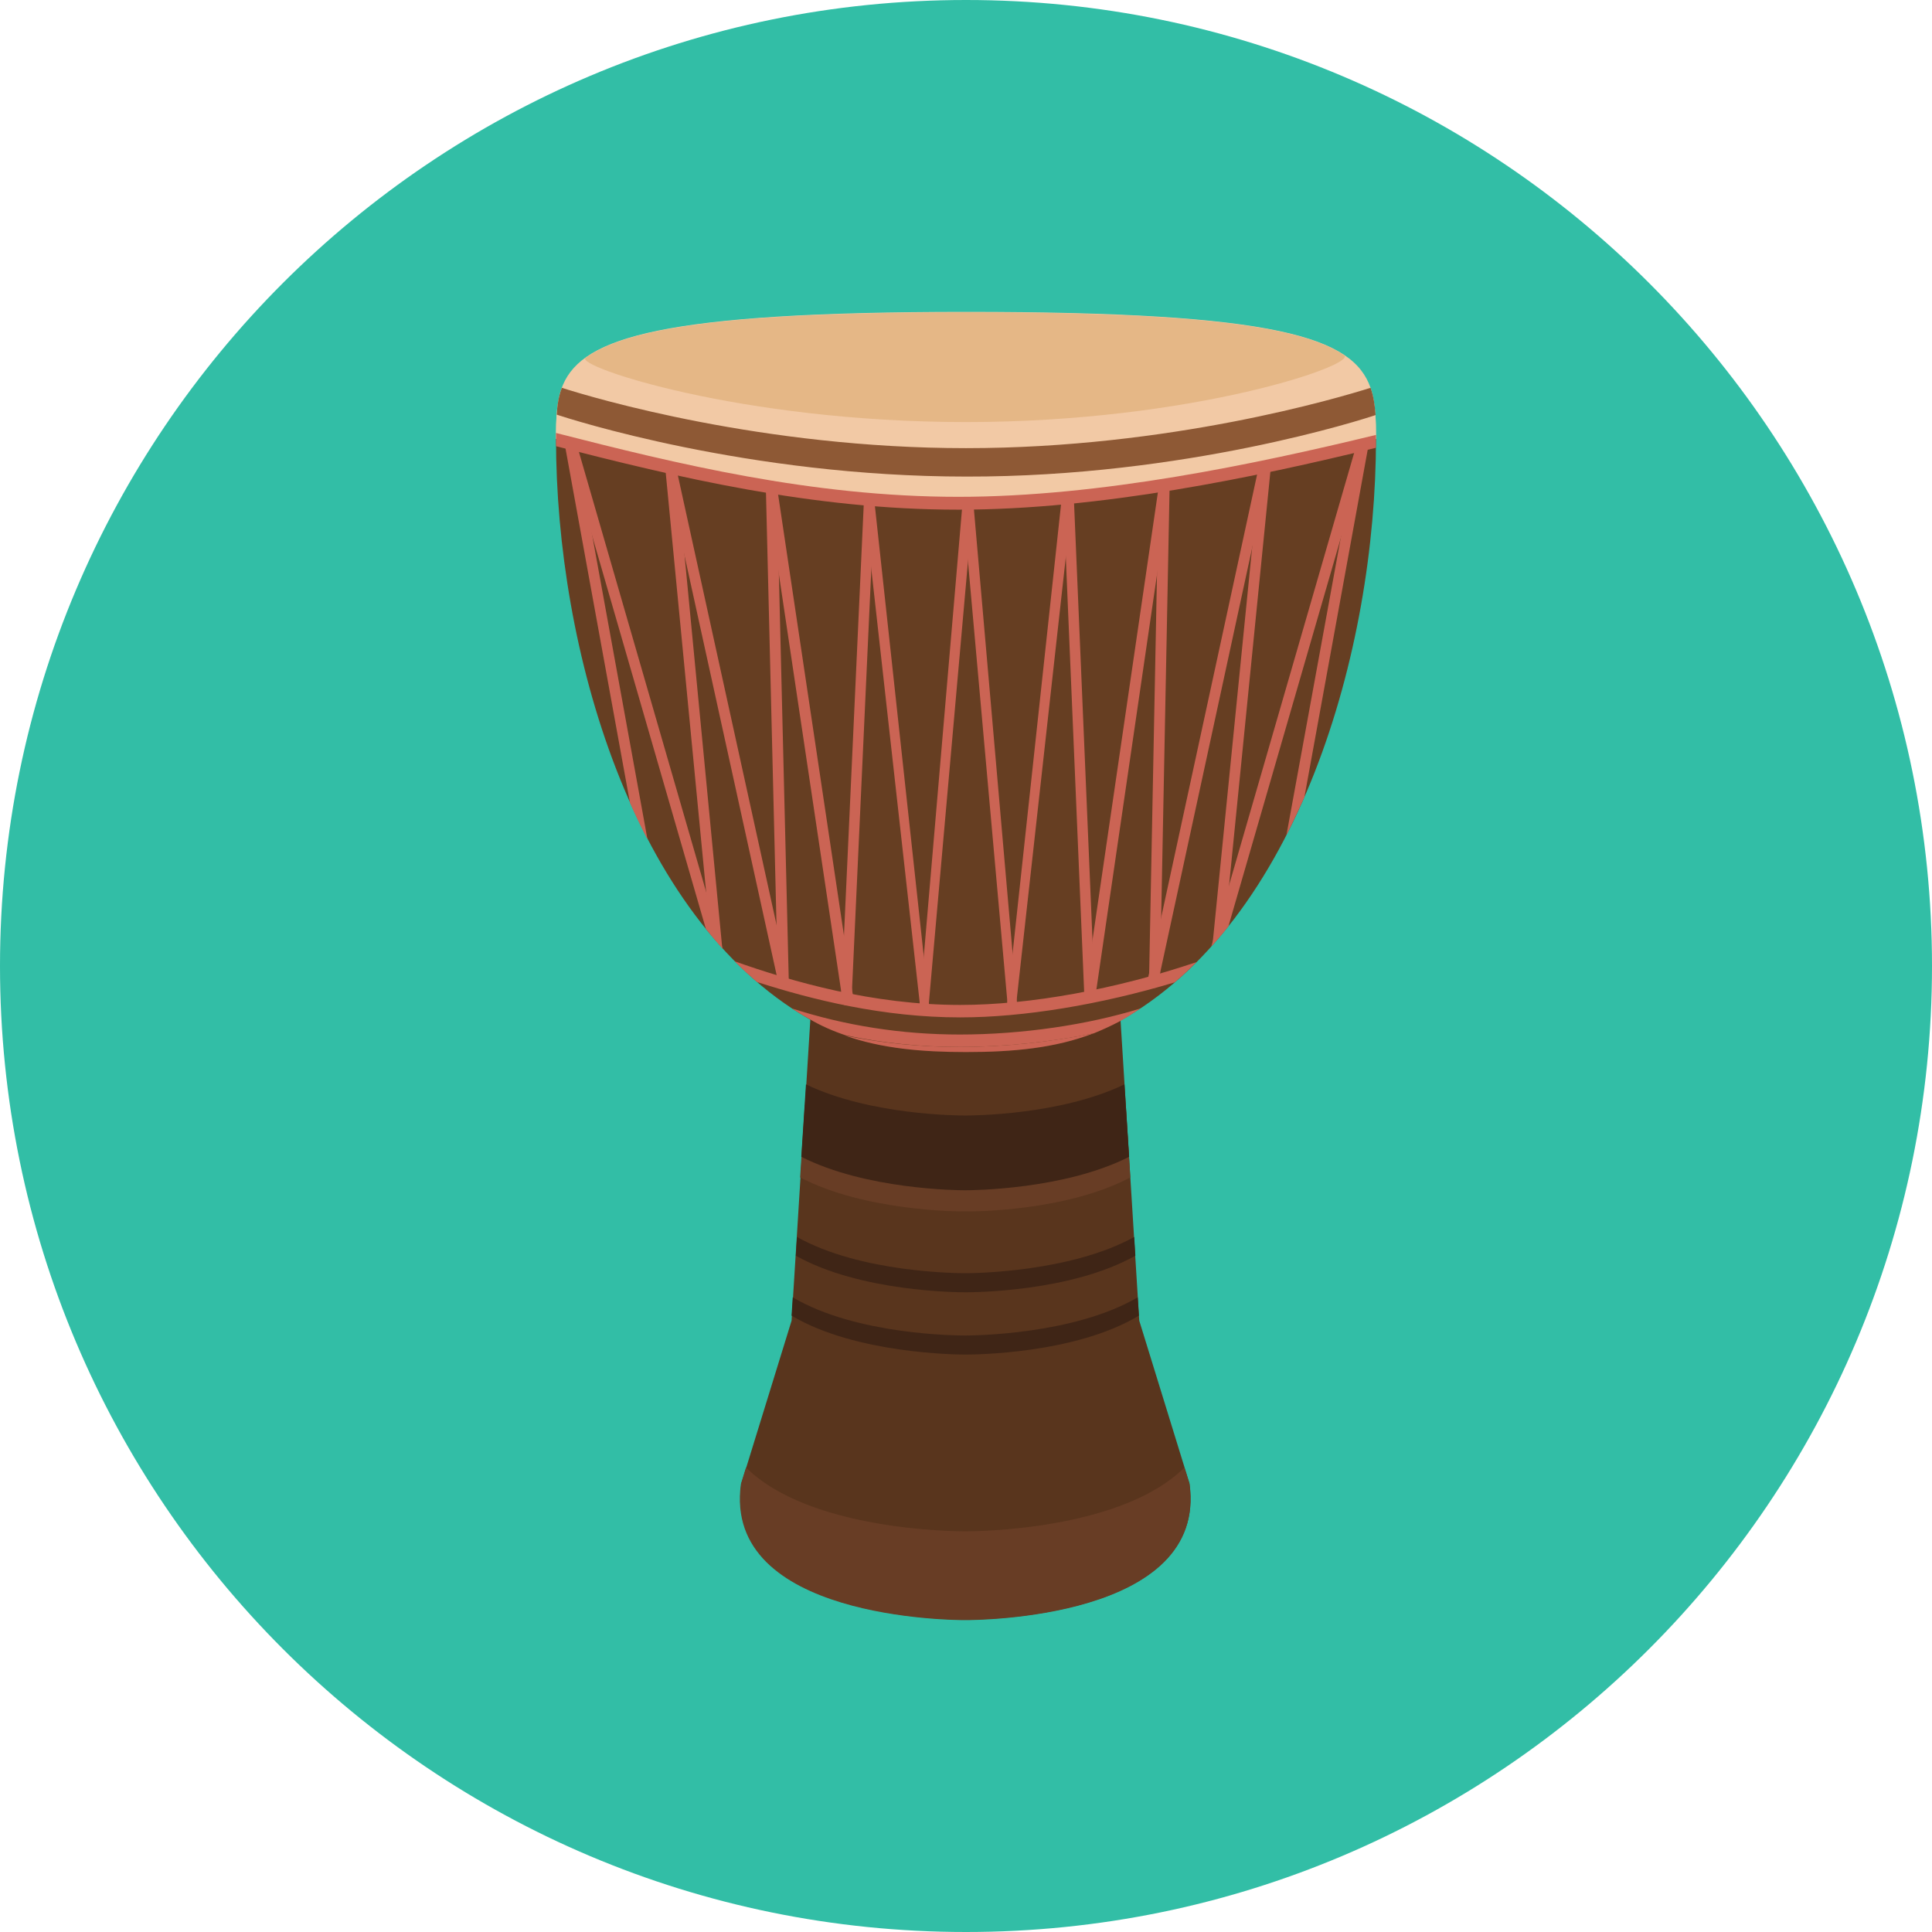 <?xml version="1.0" encoding="iso-8859-1"?>
<!-- Uploaded to: SVG Repo, www.svgrepo.com, Generator: SVG Repo Mixer Tools -->
<svg height="800px" width="800px" version="1.1" id="Layer_1" xmlns="http://www.w3.org/2000/svg" xmlns:xlink="http://www.w3.org/1999/xlink" 
	 viewBox="0 0 496.2 496.2" xml:space="preserve">
<path style="fill:#32BEA6;" d="M496.2,248.1C496.2,111.1,385.1,0,248.1,0S0,111.1,0,248.1s111.1,248.1,248.1,248.1
	S496.2,385.1,496.2,248.1z"/>
<path style="fill:#59351D;" d="M305.5,381l-12.9-41.8l-4.9-78.6h-79.5l-4.9,78.6L190.4,381c-4.8,34.7,54.5,35,57.6,35
	C251.1,416,310.3,415.7,305.5,381z"/>
<path style="fill:#683D25;" d="M304.2,376.9c-16.3,16.2-53.7,16.4-56.3,16.4s-40-0.2-56.3-16.4l-1.3,4.2c-4.8,34.7,54.5,35,57.6,35
	c3.1,0,62.4-0.3,57.6-35L304.2,376.9z"/>
<g>
	<path style="fill:#3F2516;" d="M247.9,343c-2,0-27.9-0.1-44.3-9.8l-0.3,4.7c16.4,9.8,42.6,10,44.6,10s28.2-0.1,44.6-10l-0.3-4.7
		C275.8,342.8,250,343,247.9,343z"/>
	<path style="fill:#3F2516;" d="M291.6,322.5l-0.3-4.8c-16.5,9.1-41.4,9.3-43.3,9.3c-2,0-26.9-0.1-43.3-9.3l-0.3,4.8
		c16.5,9.3,41.6,9.4,43.6,9.4C250,331.9,275.1,331.8,291.6,322.5z"/>
</g>
<path style="fill:#683D25;" d="M290.3,302.4l-1.2-18.6c-16.4,8-39.3,8.2-41.2,8.2s-24.8-0.1-41.2-8.2l-1.2,18.6
	c16.5,8.6,40.4,8.8,42.4,8.7C249.9,311.2,273.9,311.1,290.3,302.4z"/>
<path style="fill:#3F2516;" d="M290,297.1l-1.2-18.6c-16.4,7.9-39,8-40.9,8s-24.5-0.1-40.9-8l-1.2,18.6c16.5,8.4,40.1,8.6,42,8.6
	C249.9,305.7,273.5,305.5,290,297.1z"/>
<path style="fill:#663E22;" d="M353.4,112.7c0,54.6-20.1,124.2-66.1,149.7c-11.4,6.3-24.4,7.8-39.2,7.8c-15.3,0-28.8-1.8-40.5-8.6
	c-45.1-26.1-64.8-94.9-64.8-148.9c0,0,47.1,16,105.3,16C306.3,128.7,353.4,112.7,353.4,112.7z"/>
<path style="fill:#F2C9A5;" d="M353.4,112.7c0-4.9-0.1-9.3-1.4-13.1c-4.5-12.9-23.5-19.5-103.9-19.5c-78.1,0-98.3,6.6-103.5,18.7
	c-1.7,4-1.8,8.7-1.8,13.9c0,0,47.1,16,105.3,16S353.4,112.7,353.4,112.7z"/>
<path style="fill:#E5B786;" d="M345.2,91.2c-11-7.3-36.8-11-97.1-11c-61.5,0-87.1,4.1-97.7,11.7c-2.9,2.1,39.6,16.5,97.7,16.5
	C306.3,108.4,348.9,93.6,345.2,91.2z"/>
<path style="fill:#F2C9A5;" d="M248.1,115.2c-52.2,0-95.4-12.8-103.8-15.5c-1.4,3.8-1.5,8.2-1.5,13c0,0,47.1,16,105.3,16
	s105.3-16,105.3-16c0-4.9-0.1-9.2-1.4-13.1C343.8,102.2,300.4,115.2,248.1,115.2z"/>
<path style="fill:#8E5935;" d="M353.3,106.6c-0.2-2.5-0.5-4.8-1.3-7c-8.2,2.6-51.6,15.5-103.9,15.5c-52.2,0-95.4-12.8-103.8-15.5
	c-0.8,2.1-1.2,4.5-1.3,6.9c3,1,48.9,15.9,105.2,15.9C304.4,122.5,350.4,107.6,353.3,106.6z"/>
<g>
	<path style="fill:#CB6454;" d="M217.1,266c9.4,3.3,19.7,4.2,31,4.2c12,0,22.9-1,32.7-4.8c-10.9,2.2-22.9,3.5-34.4,3.5
		C236.4,268.9,226.6,267.9,217.1,266z"/>
	<path style="fill:#CB6454;" d="M203.4,259c1.4,0.9,2.8,1.8,4.3,2.6c3,1.8,6.2,3.2,9.5,4.3c9.5,2,19.3,3,29.3,3
		c11.5,0,23.5-1.3,34.4-3.5c2.2-0.9,4.4-1.9,6.5-3c1.9-1,3.7-2.2,5.5-3.4c-13.4,4.2-30.4,6.7-46.4,6.7
		C231.5,265.7,217,263.4,203.4,259z"/>
	<path style="fill:#CB6454;" d="M307.3,247.1c-20.8,7-42.7,11-60.7,11c-22.5,0-43.2-6-57.9-11.2c1.8,1.9,3.8,3.6,5.7,5.3
		c14.3,4.6,32.5,9.1,52.2,9.1c16.4,0,36.1-3.3,55.1-9C303.7,250.6,305.5,248.9,307.3,247.1z"/>
	<path style="fill:#CB6454;" d="M353.4,111.7c-31,7.5-70.7,15.9-107.3,15.9c-37.6,0-72.4-8.5-103.3-16.4c0,0.5,0,1,0,1.6
		s0,1.2,0,1.8c30.9,7.9,65.6,16.3,103.3,16.3c36.6,0,76.2-8.3,107.3-15.9c0-0.8,0-1.5,0-2.3C353.4,112.4,353.4,112,353.4,111.7z"/>
	<path style="fill:#CB6454;" d="M279.9,257.3c-0.1,0-0.1,0-0.2,0c-0.8-0.1-1.3-0.8-1.2-1.6l19.2-131.4c0.1-0.8,0.8-1.3,1.6-1.2
		c0.8,0.1,1.3,0.8,1.2,1.6l-19.2,131.4C281.2,256.8,280.6,257.3,279.9,257.3z"/>
	<path style="fill:#CB6454;" d="M296.5,253.7C296.5,253.7,296.4,253.7,296.5,253.7c-0.8,0-1.4-0.6-1.4-1.4l2.5-127.6
		c0-0.8,0.6-1.4,1.4-1.4l0,0c0.8,0,1.4,0.6,1.4,1.4l-2.5,127.6C297.8,253.1,297.2,253.7,296.5,253.7z"/>
	<path style="fill:#CB6454;" d="M259.9,259h-0.1c-0.7-0.1-1.1-0.8-1.1-1.5l14-129.7c0.1-0.8,0.7-1.3,1.5-1.2s1.3,0.8,1.2,1.5
		L261,257.8C261,258.5,260.5,259,259.9,259z"/>
	<path style="fill:#CB6454;" d="M279.9,257.3c-0.7,0-1.3-0.6-1.4-1.3l-5.4-127.9c0-0.8,0.6-1.4,1.3-1.4c0.7,0,1.4,0.6,1.4,1.3
		l5.4,127.9C281.3,256.6,280.7,257.3,279.9,257.3L279.9,257.3z"/>
	<path style="fill:#CB6454;" d="M350.2,113.2c-0.7-0.2-1.5,0.2-1.7,0.9v0.1c0.9-0.3,1.6-0.5,2.3-0.7
		C350.6,113.4,350.4,113.3,350.2,113.2z"/>
	<path style="fill:#CB6454;" d="M351.1,114.9c0.1-0.5,0-1-0.4-1.4c-0.7,0.2-1.4,0.4-2.3,0.7l-37.3,128.9c1.5-1.7,3-3.4,4.4-5.2
		L351.1,114.9z"/>
	<path style="fill:#CB6454;" d="M350.3,113.2c-0.7-0.1-1.4,0.3-1.6,1c0.8-0.2,1.6-0.5,2.2-0.7C350.8,113.3,350.6,113.2,350.3,113.2z
		"/>
	<path style="fill:#CB6454;" d="M351.4,114.8c0.1-0.5-0.1-1-0.5-1.3c-0.6,0.2-1.4,0.4-2.2,0.7v0.1l-18.3,100.2
		c1.6-3.2,3.1-6.4,4.6-9.7L351.4,114.8z"/>
	<path style="fill:#CB6454;" d="M296.3,252.6c-0.1,0-0.2,0-0.3,0c-0.7-0.2-1.2-0.9-1.1-1.6l28.5-131.6c0.2-0.7,0.9-1.2,1.6-1.1
		c0.7,0.2,1.2,0.9,1.1,1.6l-28.5,131.6C297.5,252.2,296.9,252.6,296.3,252.6z"/>
	<path style="fill:#CB6454;" d="M326.4,119.8c0.1-0.8-0.5-1.4-1.2-1.5c-0.8-0.1-1.4,0.5-1.5,1.2l-0.1,1c1-0.2,1.9-0.4,2.8-0.6
		L326.4,119.8z"/>
	<path style="fill:#CB6454;" d="M326.4,119.9c-0.9,0.2-1.9,0.4-2.8,0.6l-12.2,122.2c1.1-1.2,2.1-2.4,3.1-3.7L326.4,119.9z"/>
	<path style="fill:#CB6454;" d="M237.4,259.5h-0.1c-0.7-0.1-1.1-0.8-1.1-1.5l11-128.7c0.1-0.8,0.8-1.3,1.5-1.2
		c0.8,0.1,1.3,0.8,1.2,1.5l-11.4,128.7C238.5,259,238,259.5,237.4,259.5z"/>
	<path style="fill:#CB6454;" d="M260,259.3c-0.6,0-1.1-0.5-1.2-1.2l-11.5-128.5c-0.1-0.8,0.5-1.4,1.2-1.5c0.7-0.1,1.4,0.5,1.5,1.2
		l11.2,128.5c0.1,0.8-0.4,1.4-1.1,1.5H260z"/>
	<path style="fill:#CB6454;" d="M217.4,258.2C217.4,258.2,217.3,258.2,217.4,258.2c-0.8,0-1.4-0.7-1.4-1.4l5.9-128.6
		c0-0.8,0.6-1.3,1.4-1.3c0.8,0,1.4,0.7,1.3,1.4l-5.9,128.6C218.7,257.7,218.1,258.2,217.4,258.2z"/>
	<path style="fill:#CB6454;" d="M237.6,260.4c-0.6,0-1.1-0.5-1.2-1.2l-14.6-130.8c-0.1-0.8,0.5-1.4,1.2-1.5c0.8-0.1,1.4,0.5,1.5,1.2
		l14.2,130.8C238.8,259.7,238.3,260.3,237.6,260.4C237.7,260.4,237.7,260.4,237.6,260.4z"/>
	<path style="fill:#CB6454;" d="M201.2,253.9c-0.8,0-1.4-0.6-1.4-1.4l-3.1-127.1c0-0.8,0.6-1.4,1.4-1.4l0,0c0.7,0,1.4,0.6,1.4,1.4
		l3.1,127.1C202.6,253.3,202,253.9,201.2,253.9L201.2,253.9z"/>
	<path style="fill:#CB6454;" d="M217.8,258.2c-0.7,0-1.3-0.5-1.4-1.2l-19.7-131.9c-0.1-0.8,0.4-1.5,1.2-1.6s1.5,0.4,1.6,1.2
		l19.7,131.9c0.1,0.8-0.4,1.5-1.2,1.6C217.9,258.2,217.9,258.2,217.8,258.2z"/>
	<path style="fill:#CB6454;" d="M173.7,120.4c-0.1-0.8-0.7-1.3-1.5-1.2c-0.6,0.1-1,0.5-1.2,1c0.9,0.2,1.8,0.4,2.7,0.6V120.4z"/>
	<path style="fill:#CB6454;" d="M171,120.1c-0.1,0.2-0.1,0.3-0.1,0.5l11.5,119.3c1,1.2,2.1,2.4,3.1,3.6l-11.8-122.9
		C172.8,120.5,171.9,120.3,171,120.1z"/>
	<path style="fill:#CB6454;" d="M201,252.6c-0.6,0-1.2-0.4-1.3-1.1L171,120.8c-0.2-0.7,0.3-1.5,1.1-1.6c0.8-0.2,1.5,0.3,1.6,1.1
		L202.4,251c0.2,0.7-0.3,1.5-1.1,1.6C201.2,252.6,201.1,252.6,201,252.6z"/>
	<path style="fill:#CB6454;" d="M147.8,113.8c-0.1-0.8-0.9-1.2-1.6-1.1c-0.4,0.1-0.8,0.4-1,0.8c0.7,0.2,1.6,0.5,2.7,0.8L147.8,113.8
		z"/>
	<path style="fill:#CB6454;" d="M145.2,113.5c-0.1,0.3-0.2,0.6-0.1,0.9l16.7,91.8c1.4,3.2,2.9,6.3,4.5,9.4l-18.4-101.2
		C146.9,114,146,113.7,145.2,113.5z"/>
	<path style="fill:#CB6454;" d="M148.1,113.7c-0.2-0.7-1-1.2-1.7-0.9c-0.4,0.1-0.7,0.4-0.9,0.8c0.8,0.2,1.7,0.5,2.8,0.8L148.1,113.7
		z"/>
	<path style="fill:#CB6454;" d="M145.5,113.6c-0.1,0.3-0.2,0.6-0.1,0.9l35.9,124.1c1.4,1.7,2.9,3.4,4.3,5.1l-37.4-129.3
		C147.2,114.1,146.2,113.8,145.5,113.6z"/>
</g>
</svg>